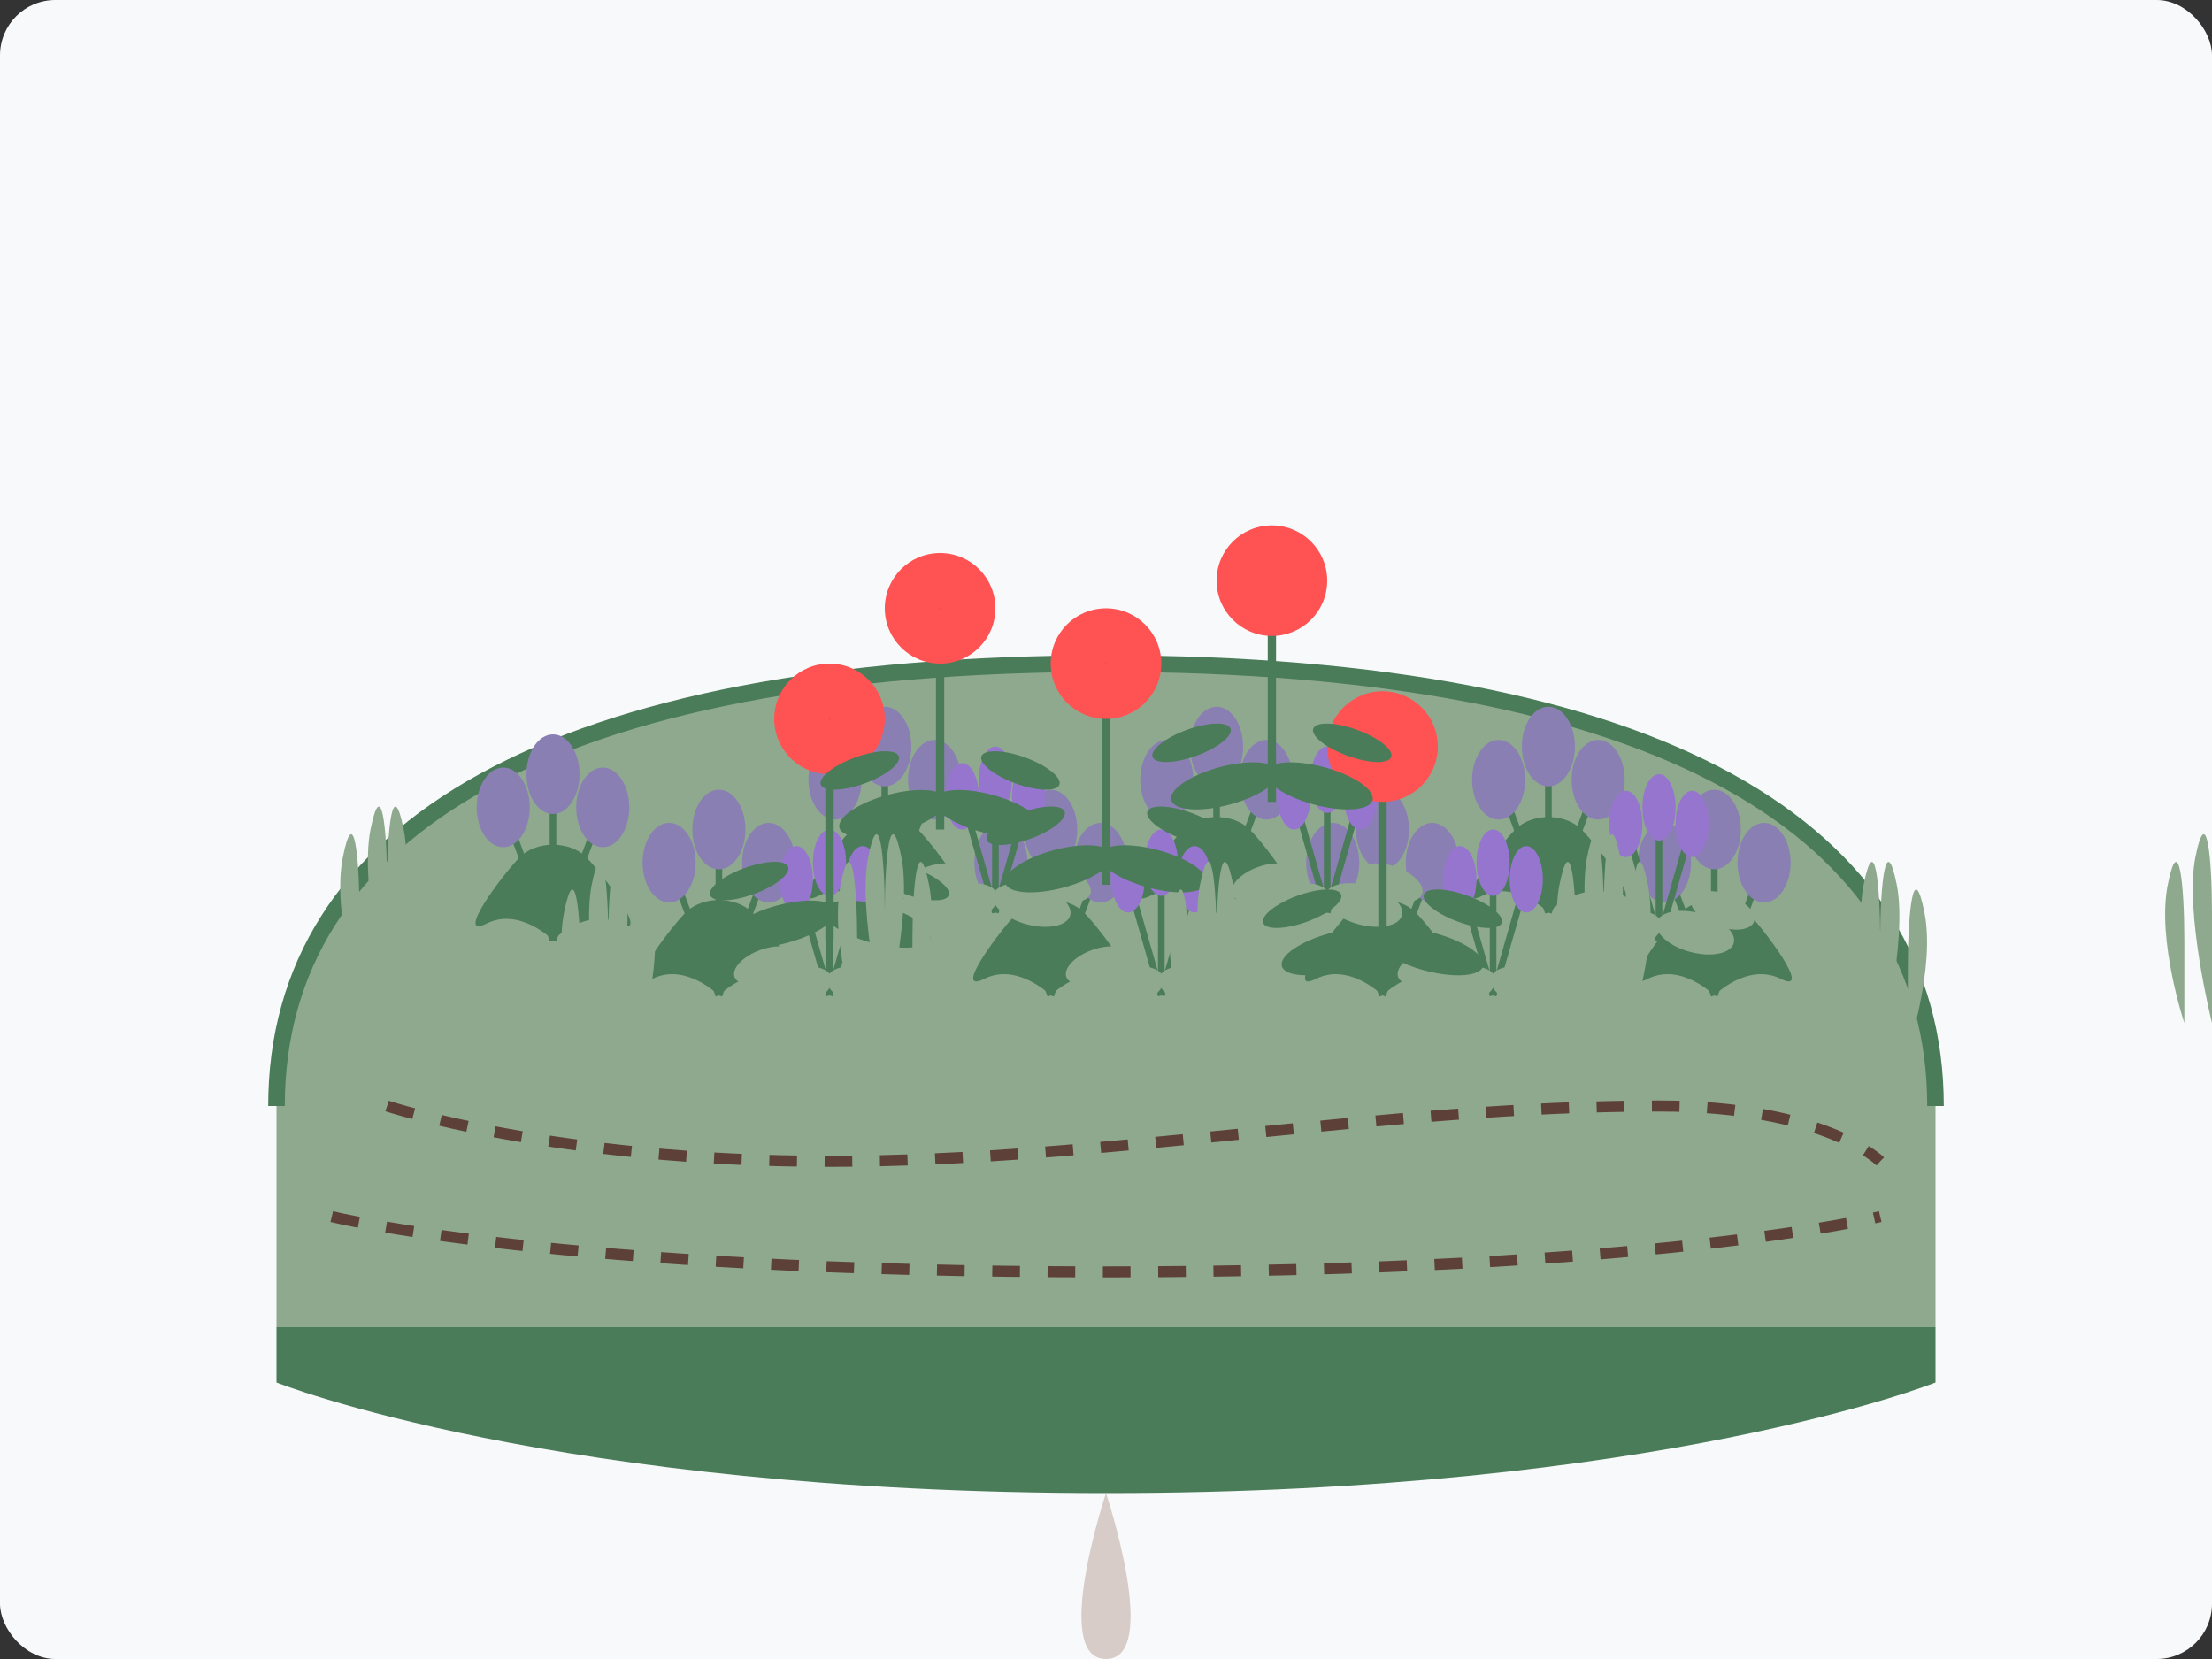 <svg xmlns="http://www.w3.org/2000/svg" width="400" height="300" viewBox="0 0 400 300">
  <rect x="0" y="0" width="400" height="300" fill="#333333" stroke="none"/>
  <!-- Background -->
  <rect width="400" height="300" fill="#F8F9FA" rx="10" ry="10"/>
  
  <!-- Garden bed outline -->
  <path d="M50 200C50 150 100 120 200 120C300 120 350 150 350 200L350 240C350 240 300 260 200 260C100 260 50 240 50 240Z" fill="#8FA98F"/>
  <path d="M50 200C50 150 100 120 200 120C300 120 350 150 350 200" fill="none" stroke="#4A7C59" stroke-width="3"/>
  
  <!-- Garden bed edge -->
  <path d="M50 240L50 250C50 250 100 270 200 270C300 270 350 250 350 250L350 240" fill="#4A7C59"/>
  
  <!-- Soil texture -->
  <path d="M70 200C70 200 100 210 150 210C200 210 250 200 300 200C330 200 340 210 340 210" fill="none" stroke="#5D4037" stroke-width="2" stroke-dasharray="5,5"/>
  <path d="M60 220C60 220 100 230 200 230C300 230 340 220 340 220" fill="none" stroke="#5D4037" stroke-width="2" stroke-dasharray="5,5"/>
  
  <!-- Lavender plants -->
  <g id="lavender" transform="translate(100, 170) scale(0.6)">
    <!-- Stems -->
    <line x1="0" y1="0" x2="-15" y2="-40" stroke="#4A7C59" stroke-width="2"/>
    <line x1="0" y1="0" x2="0" y2="-50" stroke="#4A7C59" stroke-width="2"/>
    <line x1="0" y1="0" x2="15" y2="-40" stroke="#4A7C59" stroke-width="2"/>
    
    <!-- Flowers -->
    <ellipse cx="-15" cy="-40" rx="8" ry="12" fill="#8A7FB2"/>
    <ellipse cx="0" cy="-50" rx="8" ry="12" fill="#8A7FB2"/>
    <ellipse cx="15" cy="-40" rx="8" ry="12" fill="#8A7FB2"/>
    
    <!-- Leaves -->
    <path d="M0 0C0 0 -10 -10 -20 -5C-30 0 -15 -20 -10 -25C-5 -30 5 -30 10 -25C15 -20 30 0 20 -5C10 -10 0 0 0 0Z" fill="#4A7C59"/>
  </g>
  
  <!-- Reuse lavender plants -->
  <use href="#lavender" x="30" y="10"/>
  <use href="#lavender" x="60" y="-5"/>
  <use href="#lavender" x="90" y="10"/>
  <use href="#lavender" x="120" y="-5"/>
  <use href="#lavender" x="150" y="10"/>
  <use href="#lavender" x="180" y="-5"/>
  <use href="#lavender" x="210" y="10"/>
  
  <!-- Sage plants -->
  <g id="sage" transform="translate(300, 170) scale(0.6)">
    <!-- Stems -->
    <line x1="0" y1="0" x2="-10" y2="-35" stroke="#4A7C59" stroke-width="2"/>
    <line x1="0" y1="0" x2="0" y2="-40" stroke="#4A7C59" stroke-width="2"/>
    <line x1="0" y1="0" x2="10" y2="-35" stroke="#4A7C59" stroke-width="2"/>
    
    <!-- Flowers -->
    <ellipse cx="-10" cy="-35" rx="5" ry="10" fill="#9575CD"/>
    <ellipse cx="0" cy="-40" rx="5" ry="10" fill="#9575CD"/>
    <ellipse cx="10" cy="-35" rx="5" ry="10" fill="#9575CD"/>
    
    <!-- Leaves -->
    <ellipse cx="-15" cy="-15" rx="10" ry="5" fill="#8FA98F" transform="rotate(-20)"/>
    <ellipse cx="15" cy="-15" rx="10" ry="5" fill="#8FA98F" transform="rotate(20)"/>
    <ellipse cx="-10" cy="-5" rx="12" ry="6" fill="#8FA98F" transform="rotate(-15)"/>
    <ellipse cx="10" cy="-5" rx="12" ry="6" fill="#8FA98F" transform="rotate(15)"/>
  </g>
  
  <!-- Reuse sage plants -->
  <use href="#sage" x="-30" y="10"/>
  <use href="#sage" x="-60" y="-5"/>
  <use href="#sage" x="-90" y="10"/>
  <use href="#sage" x="-120" y="-5"/>
  <use href="#sage" x="-150" y="10"/>
  
  <!-- Echinacea plants -->
  <g id="echinacea" transform="translate(200, 160) scale(0.5)">
    <!-- Stem -->
    <line x1="0" y1="0" x2="0" y2="-80" stroke="#4A7C59" stroke-width="3"/>
    
    <!-- Flower -->
    <circle cx="0" cy="-80" r="20" fill="#FF5252"/>
    <circle cx="0" cy="-80" r="10" fill="#5D4037"/>
    
    <!-- Petals -->
    <g transform="translate(0, -80)">
      <path d="M0 -20L5 -10L0 0L-5 -10Z" fill="#FF5252"/>
      <path d="M0 -20L5 -10L0 0L-5 -10Z" transform="rotate(30)" fill="#FF5252"/>
      <path d="M0 -20L5 -10L0 0L-5 -10Z" transform="rotate(60)" fill="#FF5252"/>
      <path d="M0 -20L5 -10L0 0L-5 -10Z" transform="rotate(90)" fill="#FF5252"/>
      <path d="M0 -20L5 -10L0 0L-5 -10Z" transform="rotate(120)" fill="#FF5252"/>
      <path d="M0 -20L5 -10L0 0L-5 -10Z" transform="rotate(150)" fill="#FF5252"/>
      <path d="M0 -20L5 -10L0 0L-5 -10Z" transform="rotate(180)" fill="#FF5252"/>
      <path d="M0 -20L5 -10L0 0L-5 -10Z" transform="rotate(210)" fill="#FF5252"/>
      <path d="M0 -20L5 -10L0 0L-5 -10Z" transform="rotate(240)" fill="#FF5252"/>
      <path d="M0 -20L5 -10L0 0L-5 -10Z" transform="rotate(270)" fill="#FF5252"/>
      <path d="M0 -20L5 -10L0 0L-5 -10Z" transform="rotate(300)" fill="#FF5252"/>
      <path d="M0 -20L5 -10L0 0L-5 -10Z" transform="rotate(330)" fill="#FF5252"/>
    </g>
    
    <!-- Leaves -->
    <ellipse cx="-20" cy="-30" rx="15" ry="5" fill="#4A7C59" transform="rotate(-20)"/>
    <ellipse cx="20" cy="-30" rx="15" ry="5" fill="#4A7C59" transform="rotate(20)"/>
    <ellipse cx="-15" cy="-10" rx="20" ry="7" fill="#4A7C59" transform="rotate(-15)"/>
    <ellipse cx="15" cy="-10" rx="20" ry="7" fill="#4A7C59" transform="rotate(15)"/>
  </g>
  
  <!-- Reuse echinacea plants -->
  <use href="#echinacea" x="-50" y="10"/>
  <use href="#echinacea" x="50" y="15"/>
  <use href="#echinacea" x="-30" y="-10"/>
  <use href="#echinacea" x="30" y="-15"/>
  
  <!-- Grass elements -->
  <g id="grass" transform="translate(70, 180)">
    <path d="M0 0C0 0 -5 -20 -3 -30C-1 -40 0 -30 0 -20C0 -10 0 0 0 0Z" fill="#8FA98F"/>
    <path d="M0 0C0 0 5 -20 3 -30C1 -40 0 -30 0 -20C0 -10 0 0 0 0Z" fill="#8FA98F"/>
    <path d="M5 0C5 0 10 -15 8 -25C6 -35 5 -25 5 -15C5 -5 5 0 5 0Z" fill="#8FA98F"/>
    <path d="M-5 0C-5 0 -10 -15 -8 -25C-6 -35 -5 -25 -5 -15C-5 -5 -5 0 -5 0Z" fill="#8FA98F"/>
  </g>
  
  <!-- Reuse grass elements -->
  <use href="#grass" x="40" y="10"/>
  <use href="#grass" x="90" y="5"/>
  <use href="#grass" x="150" y="10"/>
  <use href="#grass" x="220" y="5"/>
  <use href="#grass" x="270" y="10"/>
  <use href="#grass" x="330" y="5"/>
  
  <!-- Garden path -->
  <path d="M200 270C200 270 190 300 200 300C210 300 200 270 200 270Z" fill="#D7CCC8"/>
</svg>
